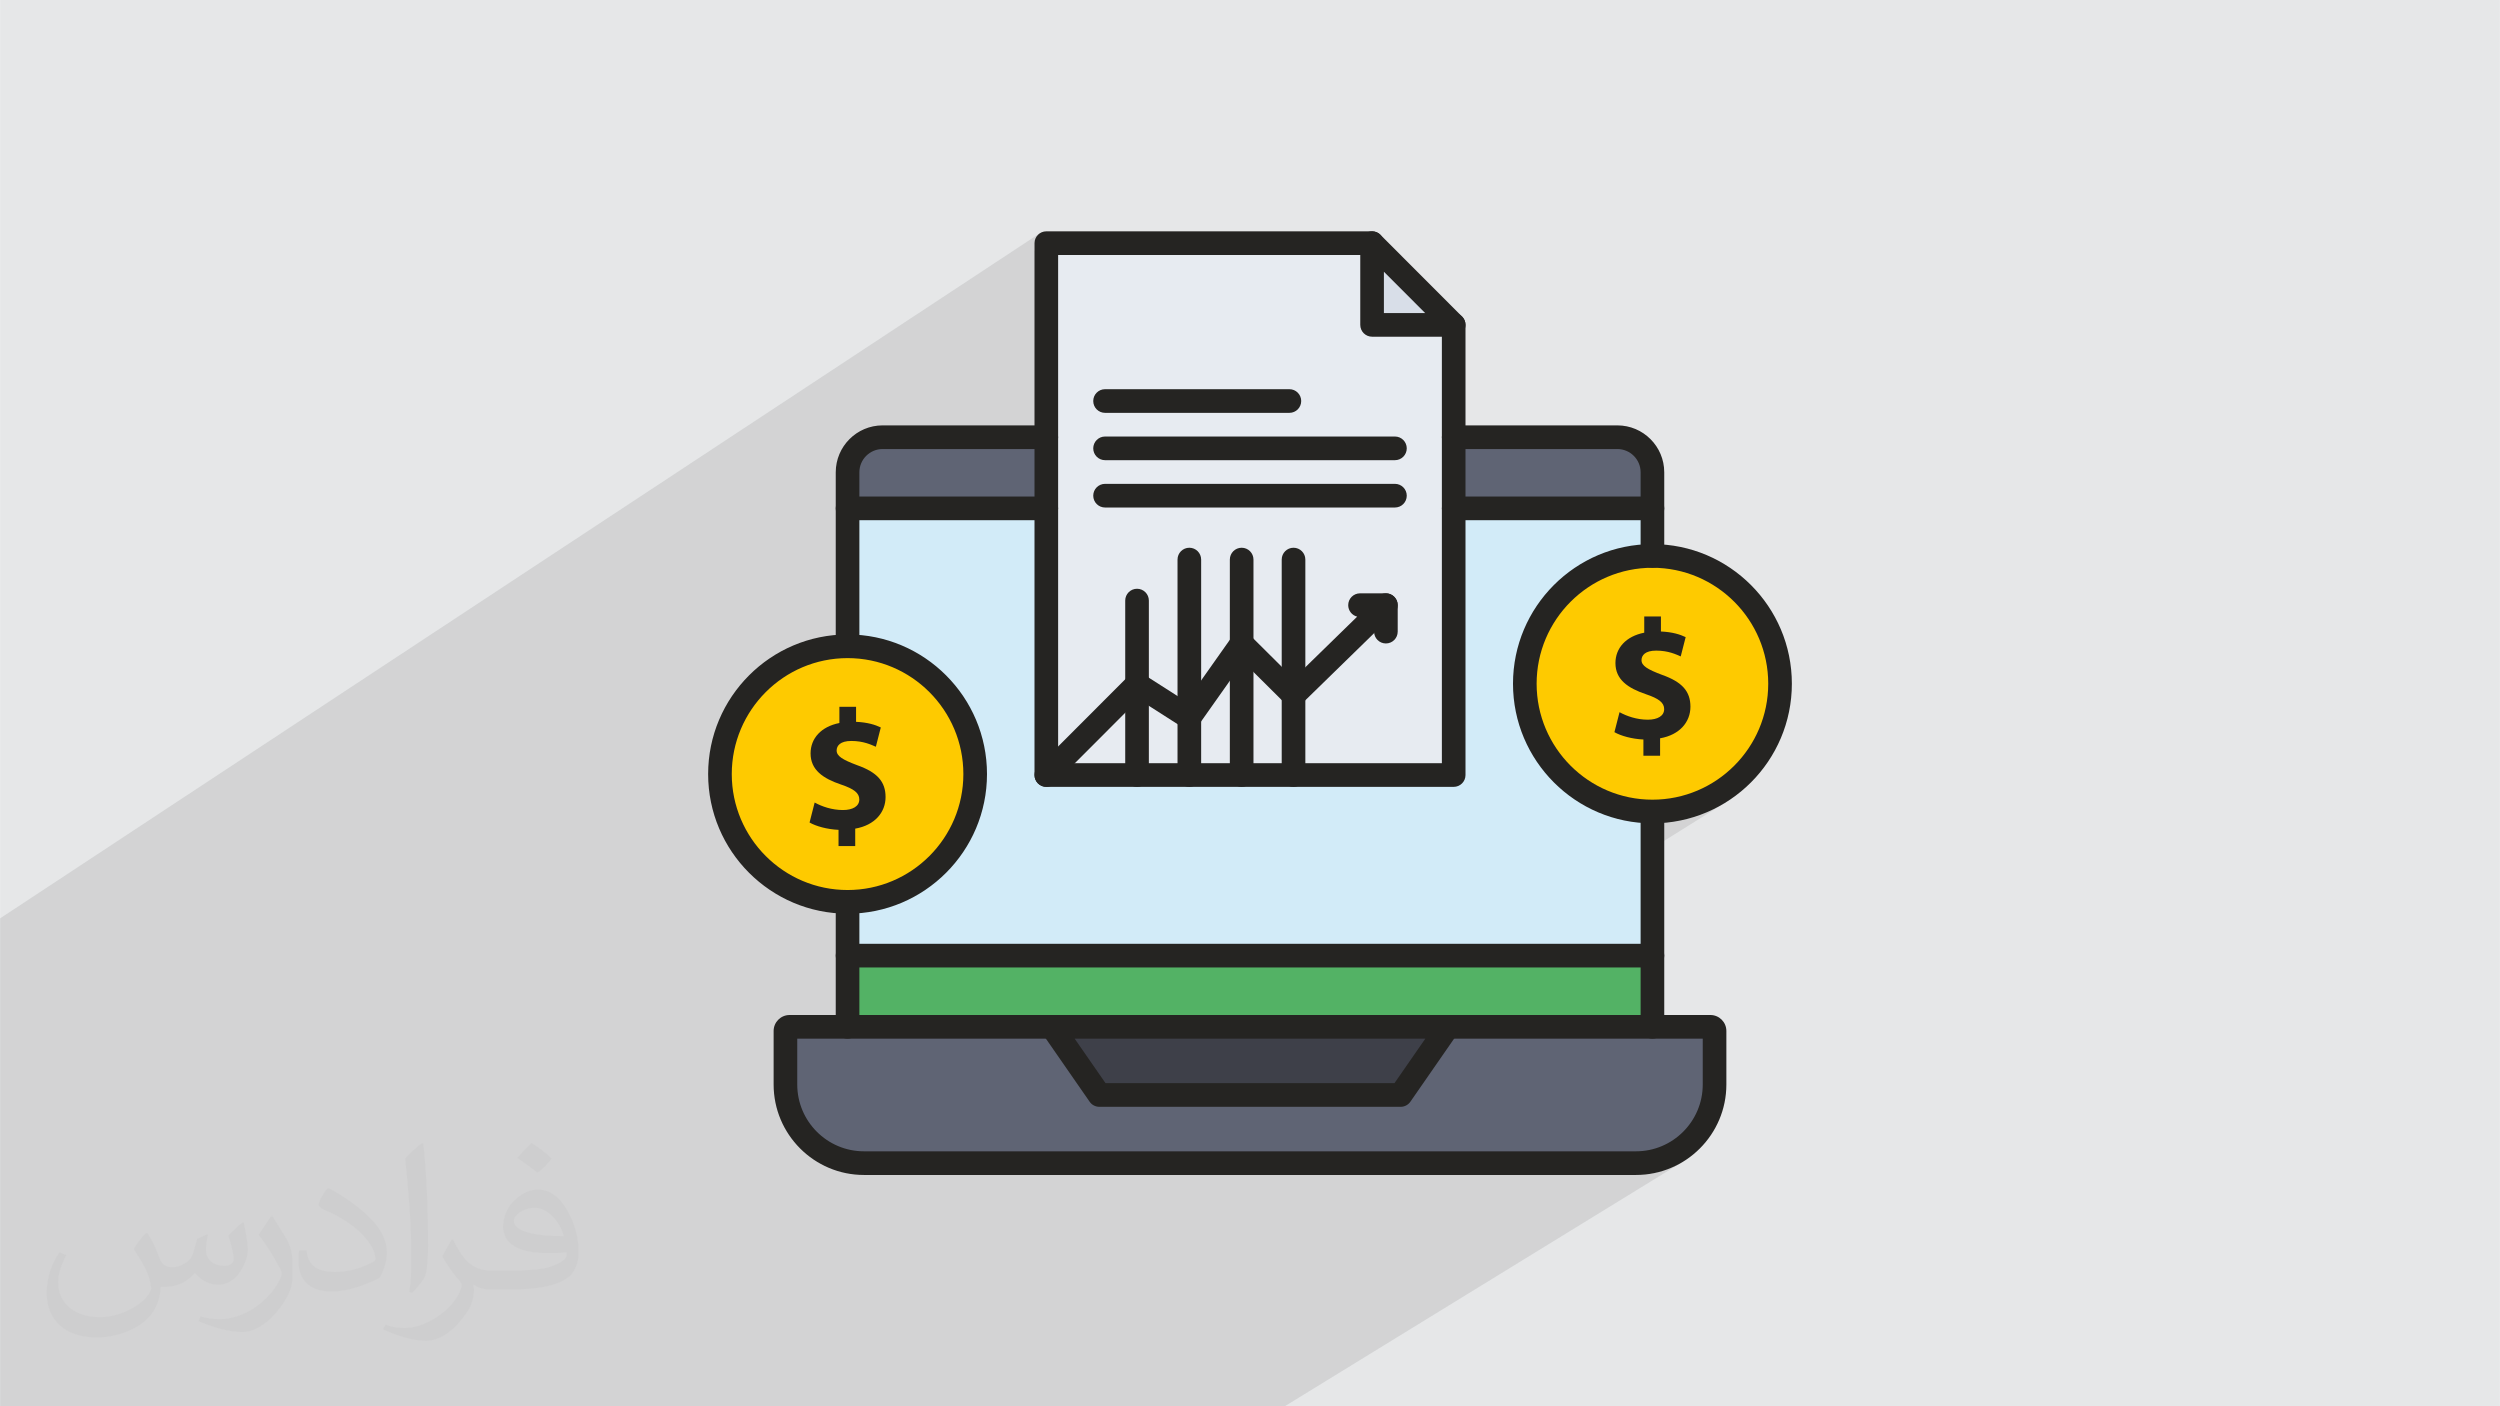 <?xml version="1.0" encoding="UTF-8"?>
<!DOCTYPE svg PUBLIC "-//W3C//DTD SVG 1.1//EN" "http://www.w3.org/Graphics/SVG/1.1/DTD/svg11.dtd">
<!-- Creator: CorelDRAW 2018 (64-Bit) -->
<svg xmlns="http://www.w3.org/2000/svg" xml:space="preserve" width="3.703in" height="2.083in" version="1.1" style="shape-rendering:geometricPrecision; text-rendering:geometricPrecision; image-rendering:optimizeQuality; fill-rule:evenodd; clip-rule:evenodd"
viewBox="0 0 3703.33 2083.33"
 xmlns:xlink="http://www.w3.org/1999/xlink">
 <defs>
  <style type="text/css">
   <![CDATA[
    .fil0 {fill:#E6E7E8}
    .fil7 {fill:#FECA00;fill-rule:nonzero}
    .fil6 {fill:#E7EBF1;fill-rule:nonzero}
    .fil5 {fill:#D8DEE8;fill-rule:nonzero}
    .fil4 {fill:#D2EBF8;fill-rule:nonzero}
    .fil9 {fill:#53B265;fill-rule:nonzero}
    .fil3 {fill:#5F6474;fill-rule:nonzero}
    .fil10 {fill:#252422;fill-rule:nonzero}
    .fil8 {fill:#3E4049;fill-rule:nonzero}
    .fil2 {fill:#373435;fill-opacity:0.031}
    .fil1 {fill:#2B2A29;fill-opacity:0.102}
   ]]>
  </style>
 </defs>
 <g id="Layer_x0020_1">
  <polygon class="fil0" points="0,-0.01 3703.33,-0.01 3703.33,2083.34 0,2083.34 "/>
  <polygon class="fil1" points="-0,1831.35 -0,1826.39 -0,1816.2 -0,1814.62 -0,1812.97 -0,1799.47 -0,1793.58 -0,1788.63 -0,1787.75 -0,1785.15 -0,1784.49 -0,1779.94 -0,1776.7 -0,1775.97 -0,1772.49 -0,1767.46 -0,1757.58 -0,1756.42 -0,1737.33 -0,1735.2 -0,1716.91 -0,1711.7 -0,1708.44 -0,1703.91 -0,1700.69 -0,1683.96 -0,1678.24 -0,1674.96 -0,1673.07 -0,1664.01 -0,1644.19 -0,1640.93 -0,1591.09 -0,1574.06 -0,1562.94 -0,1553.73 -0,1522.15 -0,1521.72 -0,1515.22 -0,1511 -0,1494.87 -0,1474.54 -0,1408.76 -0,1380.73 -0,1369.61 -0,1360.49 1540.13,345.68 1537.54,347.82 1535.4,350.42 1533.79,353.4 1532.77,356.69 1532.41,360.22 1532.41,371.74 1549.91,360.22 1549.91,389.27 1567.42,377.76 1973.55,377.76 2023.48,345.22 2021.38,346.7 2019.52,348.48 2017.96,350.48 2016.71,352.7 2015.79,355.08 2015.21,357.61 2015.02,360.22 2015.02,371.63 2032.52,360.22 2032.52,377.76 2036.05,377.4 2039.34,376.38 2042.31,374.77 2032.52,381.14 2032.52,413.92 2050.03,402.54 2050.03,463.74 2111.16,463.74 2084.09,481.28 2121.16,481.28 2143.63,466.74 2141.04,468.87 2138.9,471.47 2137.29,474.45 2136.27,477.74 2135.91,481.28 2153.41,481.28 2135.91,492.59 2135.91,498.81 2153.41,498.81 2156.03,498.61 2158.55,498.04 2160.93,497.11 2163.14,495.85 2135.91,513.45 2135.91,638.11 2143.62,633.15 2141.03,635.29 2138.89,637.89 2137.28,640.86 2136.26,644.16 2135.91,647.57 2135.91,647.81 2136.26,651.22 2137.28,654.52 2138.89,657.5 2141.03,660.09 2143.62,662.23 2146.59,663.85 2149.89,664.87 2153.41,665.22 2395.89,665.22 2402.81,665.93 2409.28,667.93 2415.14,671.11 2420.24,675.32 2424.44,680.43 2427.62,686.29 2429.64,692.74 2430.34,699.69 2430.34,735.62 2447.85,735.62 2451.37,735.98 2454.67,737 2457.64,738.61 2460.23,740.75 2462.37,743.35 2463.98,746.31 2465,749.61 2465.35,753.14 2465,756.67 2463.98,759.97 2462.37,762.95 2460.23,765.54 2457.64,767.69 2430.34,785.04 2430.34,823.58 2430.42,824.46 2447.85,823.58 2433.09,832.95 2433.32,833.38 2435.46,835.98 2438.05,838.12 2441.03,839.73 2444.32,840.75 2447.85,841.11 2451.37,840.75 2454.67,839.73 2457.64,838.12 2290.83,943.95 2289.8,946.08 2284.03,961.87 2279.79,978.31 2277.19,995.34 2276.3,1012.89 2276.36,1014.18 2435.73,913.29 2460.44,913.29 2460.44,935.51 2466.53,935.93 2472.12,936.58 2477.27,937.43 2481.98,938.46 2486.28,939.65 2490.21,940.96 2493.8,942.38 2497.06,943.85 2489.76,972.43 2452.5,995.93 2454.52,996.81 2461.99,999.71 2472.42,1003.86 2481.25,1008.37 2488.53,1013.34 2494.33,1018.8 2498.72,1024.83 2501.78,1031.49 2503.56,1038.85 2504.14,1046.97 2503.41,1055.24 2501.2,1063.06 2497.58,1070.32 2492.56,1076.9 2486.18,1082.65 2459.19,1099.61 2459.19,1119.53 2378.81,1170.02 2381.13,1171.15 2396.89,1176.93 2413.32,1181.17 2430.32,1183.78 2447.85,1184.67 2465.37,1183.78 2482.37,1181.17 2498.8,1176.93 2514.56,1171.15 2529.55,1163.9 2543.69,1155.29 2471.4,1200.55 2485.83,1198.33 2503.92,1193.66 2521.28,1187.28 2537.8,1179.28 2553.39,1169.78 2477.35,1217.35 2489.42,1215.51 2509.2,1210.41 2528.17,1203.44 2546.22,1194.72 2563.25,1184.35 2430.34,1267.45 2430.34,1415.72 2447.85,1415.72 2430.34,1426.61 2430.34,1433.26 2447.85,1433.26 2451.37,1432.91 2454.67,1431.89 2457.64,1430.28 2430.34,1447.24 2430.34,1521.19 2447.85,1521.19 2432.99,1530.39 2433.32,1530.99 2435.46,1533.59 2438.05,1535.73 2441.03,1537.34 2444.32,1538.36 2447.85,1538.72 2451.37,1538.36 2454.67,1537.34 2457.64,1535.73 2452.81,1538.72 2522.39,1538.72 2522.39,1606.62 2520.37,1626.54 2514.61,1645.1 2505.48,1661.92 2493.4,1676.57 2478.77,1688.66 2422.76,1723.12 2423.54,1723.12 2446.98,1720.76 2468.83,1713.96 2488.59,1703.22 2428.56,1740.13 2450.49,1737.91 2475.59,1730.09 2498.33,1717.72 1903.12,2083.33 1870.24,2083.33 1866.11,2083.33 1837.99,2083.33 1837.2,2083.33 1749.01,2083.33 1641.02,2083.33 1572.81,2083.33 1567.94,2083.33 1540.19,2083.33 1523.04,2083.33 1406.41,2083.33 1401.55,2083.33 1373.99,2083.33 1366.31,2083.33 1361.43,2083.33 1333.71,2083.33 1297.05,2083.33 1270.92,2083.33 1238.1,2083.33 1226.19,2083.33 1210.92,2083.33 1125.44,2083.33 1093.35,2083.33 1068.42,2083.33 1061.58,2083.33 1041.31,2083.33 1028.2,2083.33 1014.22,2083.33 1013.2,2083.33 924.82,2083.33 922.22,2083.33 896.28,2083.33 894.78,2083.33 894.22,2083.33 885.19,2083.33 856.85,2083.33 836.12,2083.33 825.42,2083.33 768.03,2083.33 744.07,2083.33 736.57,2083.33 729.2,2083.33 728.82,2083.33 709.18,2083.33 705.01,2083.33 700.97,2083.33 700.12,2083.33 696.02,2083.33 692.74,2083.33 681.8,2083.33 673.29,2083.33 671.56,2083.33 670.2,2083.33 668.81,2083.33 644.93,2083.33 641.02,2083.33 636.7,2083.33 629.59,2083.33 623.89,2083.33 615.79,2083.33 611.23,2083.33 587.54,2083.33 585.51,2083.33 568.67,2083.33 551.82,2083.33 494.95,2083.33 490.08,2083.33 475.51,2083.33 470.6,2083.33 463.68,2083.33 446.94,2083.33 442.66,2083.33 426.98,2083.33 413.48,2083.33 411.55,2083.33 403.97,2083.33 401.19,2083.33 398.99,2083.33 396.28,2083.33 396.26,2083.33 389.05,2083.33 380.18,2083.33 374.6,2083.33 371.97,2083.33 357.92,2083.33 354.82,2083.33 352.69,2083.33 331.69,2083.33 326.2,2083.33 325.91,2083.33 321.28,2083.33 296.11,2083.33 295.45,2083.33 291.24,2083.33 286.07,2083.33 285.55,2083.33 280.65,2083.33 277.76,2083.33 274.07,2083.33 261.33,2083.33 254.15,2083.33 251.27,2083.33 246.34,2083.33 237.47,2083.33 237.02,2083.33 227.79,2083.33 225.9,2083.33 210.21,2083.33 210.2,2083.33 202.85,2083.33 200.98,2083.33 197.47,2083.33 195.13,2083.33 193.12,2083.33 178.57,2083.33 178.45,2083.33 177.23,2083.33 173.95,2083.33 169.09,2083.33 164.18,2083.33 142.18,2083.33 132.4,2083.33 127.51,2083.33 125.8,2083.33 121.25,2083.33 120.53,2083.33 118.52,2083.33 116.31,2083.33 115.45,2083.33 110.77,2083.33 94.26,2083.33 89.85,2083.33 88.81,2083.33 77.22,2083.33 72.92,2083.33 68.91,2083.33 62.66,2083.33 62.19,2083.33 52.88,2083.33 51.15,2083.33 48.11,2083.33 46.26,2083.33 44.57,2083.33 3.91,2083.33 -0,2083.33 -0,2081.54 -0,2078.4 -0,2074.26 -0,2074.22 -0,2066.98 -0,2049.15 -0,2049.13 -0,2048.01 -0,2041.93 -0,2039.99 -0,2024.6 -0,2021.73 -0,2014.69 -0,2012.61 -0,2010.84 -0,2005.56 -0,2003.81 -0,2001.8 -0,1992.63 -0,1978.11 -0,1966.78 -0,1964.26 -0,1955.06 -0,1953.88 -0,1952.39 -0,1944.7 -0,1943.31 -0,1920.15 -0,1912.27 -0,1905.78 -0,1893.94 -0,1890.76 -0,1889.1 -0,1875.27 -0,1874.08 -0,1869.74 -0,1867.52 -0,1863.31 -0,1854.22 -0,1851.98 -0,1851.38 -0,1848.51 -0,1842.24 -0,1837.45 "/>
  <path class="fil2" d="M218.02 1826.3c7,11 12,21 16,32.01 3,7 5,19 21,19 5,0 11,-1 17,-5 7,-3 12,-9 14,-16l6 -21 15 -7 1 1c-2,8 -3,15 -3,22 0,18 15,24 27,24 7,0 14,-3 14,-10 0,-8 -4,-23.01 -8,-35.01 7,-7 14,-14 22,-20l1 1c3,15 6,30 6,40.01 0,10 -4,20 -8,27 -7,14 -20,25.01 -36,25.01 -12,0 -25,-6 -34,-17l-1 0c-9,10 -22,20 -43,20l-7 0c-1,14 -4,24 -9,33 -13,25.01 -50,42.01 -86.01,42.01 -49,0 -74.01,-28 -74.01,-66.01 0,-23.01 8,-45.01 19,-60.01l10 4c-7,14 -12,27 -12,40.01 0,35 29,52.01 62,52.01 31,0 69.01,-20 76.01,-42.01 -3,-25.01 -12,-36.01 -26,-59.01 4,-7 10,-15 17,-23.01l1 0 0 0 2 -1 0 0 0 0 0.02 -0.01zm569.05 -133.02c10,6 21,14 30,23 -6,8 -12,15 -21,21 -10,-8 -20,-15 -30,-22 7,-8 14,-15 21,-22l0 0 0 0 0 0 0 -0zm5 96.01c-17,0 -31,11 -31,19 0,17 34,23 74.01,23 -5,-20 -23,-42.01 -43,-42.01zm-38 93.02c22,0 41,-1 55,-4 16,-4 30,-12 30,-18 0,-2 0,-3 0,-5 -9,1 -20,1 -29,1 -30,0 -52,-7 -61,-23.01 -2,-5 -4,-10 -4,-15 0,-16 7,-32.01 19,-42.01 10,-9 21,-14 33,-14 21,0 37,16 49,42.01 6,14 11,30 11,51.01 0,14 -4,25 -12,34 -16,15 -46,21 -91.01,21l-21 0 0 0 -5 0c-11,0 -19,-2 -26,-7l-1 0c0,3 1,5 1,7 0,10 -3,23 -10,33 -20,30.01 -42,43.01 -61,43.01 -19,0 -42,-7 -64,-17l4 -7c7,3 16,5 29,5 34,0 79.01,-33.01 84.01,-64.01 -1,-3 -3,-6 -7,-10 -10,-12 -16,-22 -22,-32 5,-10 10,-18 14,-25.01l2 0c14,29.01 28,46.01 57,46.01l5 0 0 0 21 0 0 0 0 0 0 0 0 0 -0 -0zm-148.01 31.01c3,-14 3,-29.01 3,-43.01l0 -21c0,-39.01 -5,-96.02 -9,-133.02 7,-8 17,-17 25,-23l2 1c5,47.01 7,101.02 7,151.02 0,13 -1,26 -2,35 -1,12 -8,21 -22,35.01l-3 -1 -1 -1 0 0 0 0 -0 0zm-152.02 -62.01c1,18 10,33 42,33 20,0 37,-5 55,-14 3,-1 5,-3 5,-5 0,-12 -9,-27.01 -24,-41.01 -14,-13 -34,-25 -52,-32 -6,-3 -8,-5 -8,-8 0,-5 7,-17 13,-24l2 0c21,11 44,27 61,44.01 16,16 25,33 25,51.01 0,13 -4,26 -11,38 -23,11 -47,20 -71.01,20 -29,0 -49,-14 -49,-45.01 0,-3 0,-9 1,-16l10 0 0 0 1 -1 0 0 0 0 0 0zm-52 -52.01l18 29c7,11 13,22 13,41.01l0 24c0,19 -12,39.01 -32,60.01 -16,14 -29,20 -42,20 -19,0 -41,-6 -65,-16l3 -7c8,2 17,4 28,4 36,0 73.01,-26.01 89.01,-58.01 2,-4 3,-7 3,-9 0,-4 -2,-8 -4,-11 -9,-17 -19,-33.01 -30,-47.01 6,-9 12,-18 18,-27l2 0 0 0 -1 -3 0 0 0 0 0 -0z"/>
  <g id="_1944962216704">
   <path class="fil3" d="M2395.89 647.69l-1088.45 0c-28.68,0 -51.95,23.28 -51.95,51.99l0 53.46 1192.36 0 0 -53.46c-0,-28.71 -23.28,-51.99 -51.96,-51.99z"/>
   <path class="fil4" d="M2447.84 753.15l0 70.43c-104.08,0 -189.05,85.12 -189.05,189.31 0,104.23 84.97,189.31 189.05,189.31l0 213.53 -1192.36 0 0 -76.07 0.03 -3.61c104.02,0 189.02,-85.08 189.02,-189.28 0,-104.22 -85,-189.35 -189.02,-189.35l-0.03 -5.15 0 -199.13 1192.36 0 0 0z"/>
   <polygon class="fil5" points="2153.41,481.28 2032.52,481.28 2032.52,360.22 "/>
   <polygon class="fil6" points="2032.52,481.28 2032.52,360.22 1549.91,360.22 1549.91,1148.17 2153.41,1148.17 2153.41,481.28 "/>
   <path class="fil7" d="M2447.84 823.57c-104.08,0 -189.05,85.12 -189.05,189.31 0,104.23 84.97,189.31 189.05,189.31 104.05,0 189.05,-85.09 189.05,-189.31 0,-104.19 -85,-189.31 -189.05,-189.31z"/>
   <path class="fil3" d="M2533.76 1521.19l-1364.19 0c-3.4,0 -6.13,2.77 -6.13,6.13l0 79.3c0,64.33 52.09,116.49 116.34,116.49l1143.77 0c64.24,0 116.34,-52.17 116.34,-116.49l0 -79.3c0,-3.37 -2.73,-6.13 -6.13,-6.13z"/>
   <polygon class="fil8" points="2144.87,1521.19 2074.85,1622.15 1628.48,1622.15 1558.46,1521.19 "/>
   <polygon class="fil9" points="2447.84,1415.73 2447.84,1521.19 1255.48,1521.19 1255.48,1415.73 "/>
   <path class="fil10" d="M2497.07 943.86l-7.32 28.57c-6.58,-2.81 -18.17,-8.59 -36.34,-8.59 -16.42,0 -21.74,7.05 -21.74,14.13 0,8.34 8.86,13.67 30.32,21.74 30.04,10.62 42.15,24.54 42.15,47.26 0,22.51 -15.89,41.72 -44.95,46.77l0 25.8 -24.72 0 0 -24.02c-16.91,-0.77 -33.33,-5.33 -42.92,-10.87l7.56 -29.59c10.61,5.82 25.52,11.11 41.91,11.11 14.39,0 24.22,-5.54 24.22,-15.67 0,-9.61 -8.05,-15.67 -26.75,-21.98 -26.99,-9.08 -45.44,-21.74 -45.44,-46.24 0,-22.26 15.65,-39.69 42.67,-45.01l0 -23.98 24.72 0 0 22.23c16.91,0.77 28.29,4.31 36.63,8.34z"/>
   <path class="fil10" d="M2447.84 841.11c-94.59,0 -171.55,77.06 -171.55,171.78 0,94.72 76.96,171.78 171.55,171.78 94.59,0 171.55,-77.06 171.55,-171.78 0,-94.72 -76.96,-171.78 -171.55,-171.78zm0 378.62c-113.89,0 -206.56,-92.79 -206.56,-206.84 0,-114.05 92.66,-206.84 206.56,-206.84 113.9,0 206.56,92.79 206.56,206.84 0,114.05 -92.66,206.84 -206.56,206.84z"/>
   <path class="fil10" d="M1255.48 969.8c-9.67,0 -17.51,-7.85 -17.51,-17.53l0 -252.59c0,-38.33 31.16,-69.52 69.46,-69.52l242.48 0c9.67,0 17.51,7.85 17.51,17.53 0,9.68 -7.84,17.53 -17.51,17.53l-242.48 0c-19,0 -34.45,15.46 -34.45,34.46l0 252.59c-0,9.68 -7.84,17.53 -17.5,17.53l0 0z"/>
   <path class="fil10" d="M1255.48 1538.71c-9.67,0 -17.51,-7.85 -17.51,-17.53l0 -181.53c0,-9.68 7.84,-17.53 17.51,-17.53 9.67,0 17.5,7.85 17.5,17.53l0 181.53c-0,9.68 -7.84,17.53 -17.5,17.53z"/>
   <path class="fil10" d="M2447.84 1538.71c-9.67,0 -17.5,-7.85 -17.5,-17.53l0 -316.5c0,-9.69 7.83,-17.53 17.5,-17.53 9.67,0 17.51,7.85 17.51,17.53l0 316.5c0,9.68 -7.84,17.53 -17.51,17.53z"/>
   <path class="fil10" d="M2447.84 841.11c-9.67,0 -17.5,-7.85 -17.5,-17.53l0 -123.89c0,-19 -15.45,-34.46 -34.45,-34.46l-242.48 0c-9.67,0 -17.51,-7.85 -17.51,-17.53 0,-9.68 7.84,-17.53 17.51,-17.53l242.48 0c38.3,0 69.46,31.19 69.46,69.52l0 123.89c0,9.69 -7.84,17.54 -17.51,17.54l0 0z"/>
   <path class="fil10" d="M2423.55 1740.64l-1143.77 0c-73.8,0 -133.84,-60.11 -133.84,-134.02l0 -79.3c0,-13.05 10.6,-23.66 23.63,-23.66l388.89 0c9.67,0 17.51,7.85 17.51,17.53 0,9.69 -7.84,17.53 -17.51,17.53l-377.51 0 0 67.91c0,54.57 44.34,98.96 98.83,98.96l1143.77 0c54.5,0 98.83,-44.4 98.83,-98.96l0 -67.91 -377.51 0c-9.67,0 -17.5,-7.85 -17.5,-17.53 0,-9.68 7.83,-17.53 17.5,-17.53l388.89 0c13.03,0 23.63,10.61 23.63,23.66l0 79.3c0,73.9 -60.04,134.02 -133.84,134.02l0 0z"/>
   <path class="fil10" d="M1549.91 770.68l-294.43 0c-9.67,0 -17.51,-7.85 -17.51,-17.53 0,-9.68 7.84,-17.53 17.51,-17.53l294.43 0c9.67,0 17.51,7.85 17.51,17.53 0,9.68 -7.84,17.53 -17.51,17.53z"/>
   <path class="fil10" d="M2447.84 770.68l-294.43 0c-9.67,0 -17.51,-7.85 -17.51,-17.53 0,-9.68 7.84,-17.53 17.51,-17.53l294.43 0c9.67,0 17.51,7.85 17.51,17.53 0,9.68 -7.84,17.53 -17.51,17.53l0 0z"/>
   <path class="fil10" d="M2447.84 1433.26l-1192.36 0c-9.67,0 -17.51,-7.85 -17.51,-17.53 0,-9.68 7.83,-17.53 17.51,-17.53l1192.36 0c9.67,0 17.51,7.85 17.51,17.53 0,9.69 -7.84,17.53 -17.51,17.53z"/>
   <path class="fil10" d="M2153.41 1165.7l-603.5 0c-9.67,0 -17.5,-7.85 -17.5,-17.53l0 -787.94c0,-9.68 7.83,-17.53 17.5,-17.53l482.61 0c9.67,0 17.51,7.85 17.51,17.53 0,9.68 -7.84,17.53 -17.51,17.53l-465.1 0 0 752.89 568.49 0 0 -649.37c0,-9.68 7.84,-17.53 17.51,-17.53 9.67,0 17.5,7.85 17.5,17.53l0 666.89c0,9.69 -7.84,17.53 -17.51,17.53l0 0z"/>
   <path class="fil10" d="M2050.03 463.75l61.12 0 -61.12 -61.2 0 61.2zm103.38 35.06l-120.89 0c-9.67,0 -17.51,-7.85 -17.51,-17.53l0 -121.05c0,-7.09 4.27,-13.48 10.81,-16.19 6.53,-2.71 14.07,-1.22 19.07,3.8l120.89 121.06c5.01,5.01 6.51,12.55 3.8,19.1 -2.71,6.54 -9.09,10.81 -16.17,10.81z"/>
   <path class="fil10" d="M1549.91 1165.7c-4.48,0 -8.96,-1.71 -12.38,-5.14 -6.84,-6.84 -6.84,-17.94 0,-24.79l134.4 -134.58c5.81,-5.82 14.88,-6.8 21.8,-2.38l63.41 40.54 67.87 -96.08c2.97,-4.21 7.65,-6.9 12.78,-7.34 5.15,-0.43 10.19,1.39 13.85,5.03l64.73 64.35 94.07 -91.79c-7.63,-1.89 -13.28,-8.79 -13.28,-17.02 0,-9.68 7.83,-17.53 17.5,-17.53l38.3 0c7.12,0 13.53,4.32 16.22,10.93 2.68,6.61 1.1,14.18 -4,19.16l-136.71 133.4c-6.85,6.69 -17.82,6.62 -24.59,-0.16l-62.23 -61.86 -65.57 92.82c-5.39,7.64 -15.83,9.69 -23.71,4.65l-65.63 -41.96 -124.46 124.62c-3.41,3.43 -7.89,5.14 -12.37,5.14z"/>
   <path class="fil10" d="M2052.97 953.25c-9.67,0 -17.5,-7.85 -17.5,-17.53l0 -39.23c0,-9.68 7.83,-17.53 17.5,-17.53 9.67,0 17.51,7.85 17.51,17.53l0 39.23c-0,9.68 -7.83,17.53 -17.51,17.53z"/>
   <path class="fil10" d="M1910.02 611.62l-273.07 0c-9.67,0 -17.51,-7.85 -17.51,-17.53 0,-9.68 7.83,-17.53 17.51,-17.53l273.07 0c9.67,0 17.51,7.85 17.51,17.53 0,9.69 -7.84,17.53 -17.51,17.53z"/>
   <path class="fil10" d="M2066.38 681.73l-429.43 0c-9.67,0 -17.51,-7.85 -17.51,-17.53 0,-9.68 7.84,-17.53 17.51,-17.53l429.43 0c9.67,0 17.51,7.85 17.51,17.53 -0,9.69 -7.84,17.53 -17.51,17.53z"/>
   <path class="fil10" d="M2066.38 751.85l-429.43 0c-9.67,0 -17.51,-7.85 -17.51,-17.53 0,-9.68 7.84,-17.53 17.51,-17.53l429.43 0c9.67,0 17.51,7.85 17.51,17.53 -0,9.68 -7.84,17.53 -17.51,17.53z"/>
   <path class="fil10" d="M1684.32 1165.7c-9.67,0 -17.51,-7.85 -17.51,-17.53l0 -258.44c0,-9.68 7.84,-17.53 17.51,-17.53 9.67,0 17.51,7.85 17.51,17.53l0 258.44c-0,9.69 -7.84,17.53 -17.51,17.53z"/>
   <path class="fil10" d="M1839.3 1165.7c-9.67,0 -17.5,-7.85 -17.5,-17.53l0 -319.2c0,-9.68 7.83,-17.53 17.5,-17.53 9.67,0 17.51,7.85 17.51,17.53l0 319.2c0,9.69 -7.83,17.53 -17.51,17.53l0 0z"/>
   <path class="fil10" d="M1761.79 1165.7c-9.67,0 -17.5,-7.85 -17.5,-17.53l0 -319.2c0,-9.68 7.84,-17.53 17.5,-17.53 9.67,0 17.51,7.85 17.51,17.53l0 319.2c0,9.69 -7.84,17.53 -17.51,17.53z"/>
   <path class="fil10" d="M1916.15 1165.7c-9.67,0 -17.51,-7.85 -17.51,-17.53l0 -319.2c0,-9.68 7.84,-17.53 17.51,-17.53 9.67,0 17.51,7.85 17.51,17.53l0 319.2c0,9.69 -7.84,17.53 -17.51,17.53z"/>
   <path class="fil10" d="M1637.63 1604.62l428.06 0 45.71 -65.91 -519.48 0 45.71 65.91zm437.22 35.06l-446.37 0c-5.74,0 -11.11,-2.81 -14.38,-7.53l-70.02 -100.96c-3.72,-5.36 -4.15,-12.34 -1.13,-18.12 3.02,-5.78 9,-9.41 15.51,-9.41l586.41 0c6.52,0 12.49,3.62 15.51,9.41 3.02,5.78 2.58,12.76 -1.13,18.12l-70.02 100.96c-3.27,4.72 -8.65,7.53 -14.38,7.53z"/>
   <path class="fil7" d="M1255.52 957.43c-104.12,0 -189.09,85.12 -189.09,189.35 0,104.19 84.97,189.28 189.09,189.28 104.02,0 189.02,-85.09 189.02,-189.28 0,-104.23 -85,-189.35 -189.02,-189.35z"/>
   <path class="fil10" d="M1304.71 1077.7l-7.32 28.57c-6.58,-2.8 -18.17,-8.59 -36.34,-8.59 -16.42,0 -21.74,7.05 -21.74,14.13 0,8.34 8.86,13.67 30.32,21.74 30.04,10.63 42.15,24.54 42.15,47.26 0,22.51 -15.89,41.72 -44.95,46.76l0 25.8 -24.72 0 0 -24.01c-16.91,-0.77 -33.33,-5.33 -42.92,-10.87l7.56 -29.59c10.61,5.82 25.52,11.11 41.91,11.11 14.39,0 24.23,-5.54 24.23,-15.67 0,-9.61 -8.06,-15.67 -26.75,-21.98 -26.99,-9.08 -45.44,-21.74 -45.44,-46.24 0,-22.27 15.65,-39.69 42.68,-45.02l0 -23.98 24.72 0 0 22.22c16.92,0.77 28.3,4.31 36.63,8.34z"/>
   <path class="fil10" d="M1255.52 974.95c-94.61,0 -171.58,77.08 -171.58,171.81 0,94.7 76.97,171.74 171.58,171.74 94.57,0 171.51,-77.04 171.51,-171.74 0,-94.74 -76.94,-171.81 -171.51,-171.81l0 0zm0 378.62c-113.92,0 -206.59,-92.77 -206.59,-206.8 0,-114.07 92.67,-206.87 206.59,-206.87 113.87,0 206.52,92.8 206.52,206.87 0,114.03 -92.65,206.8 -206.52,206.8z"/>
  </g>
 </g>
</svg>
